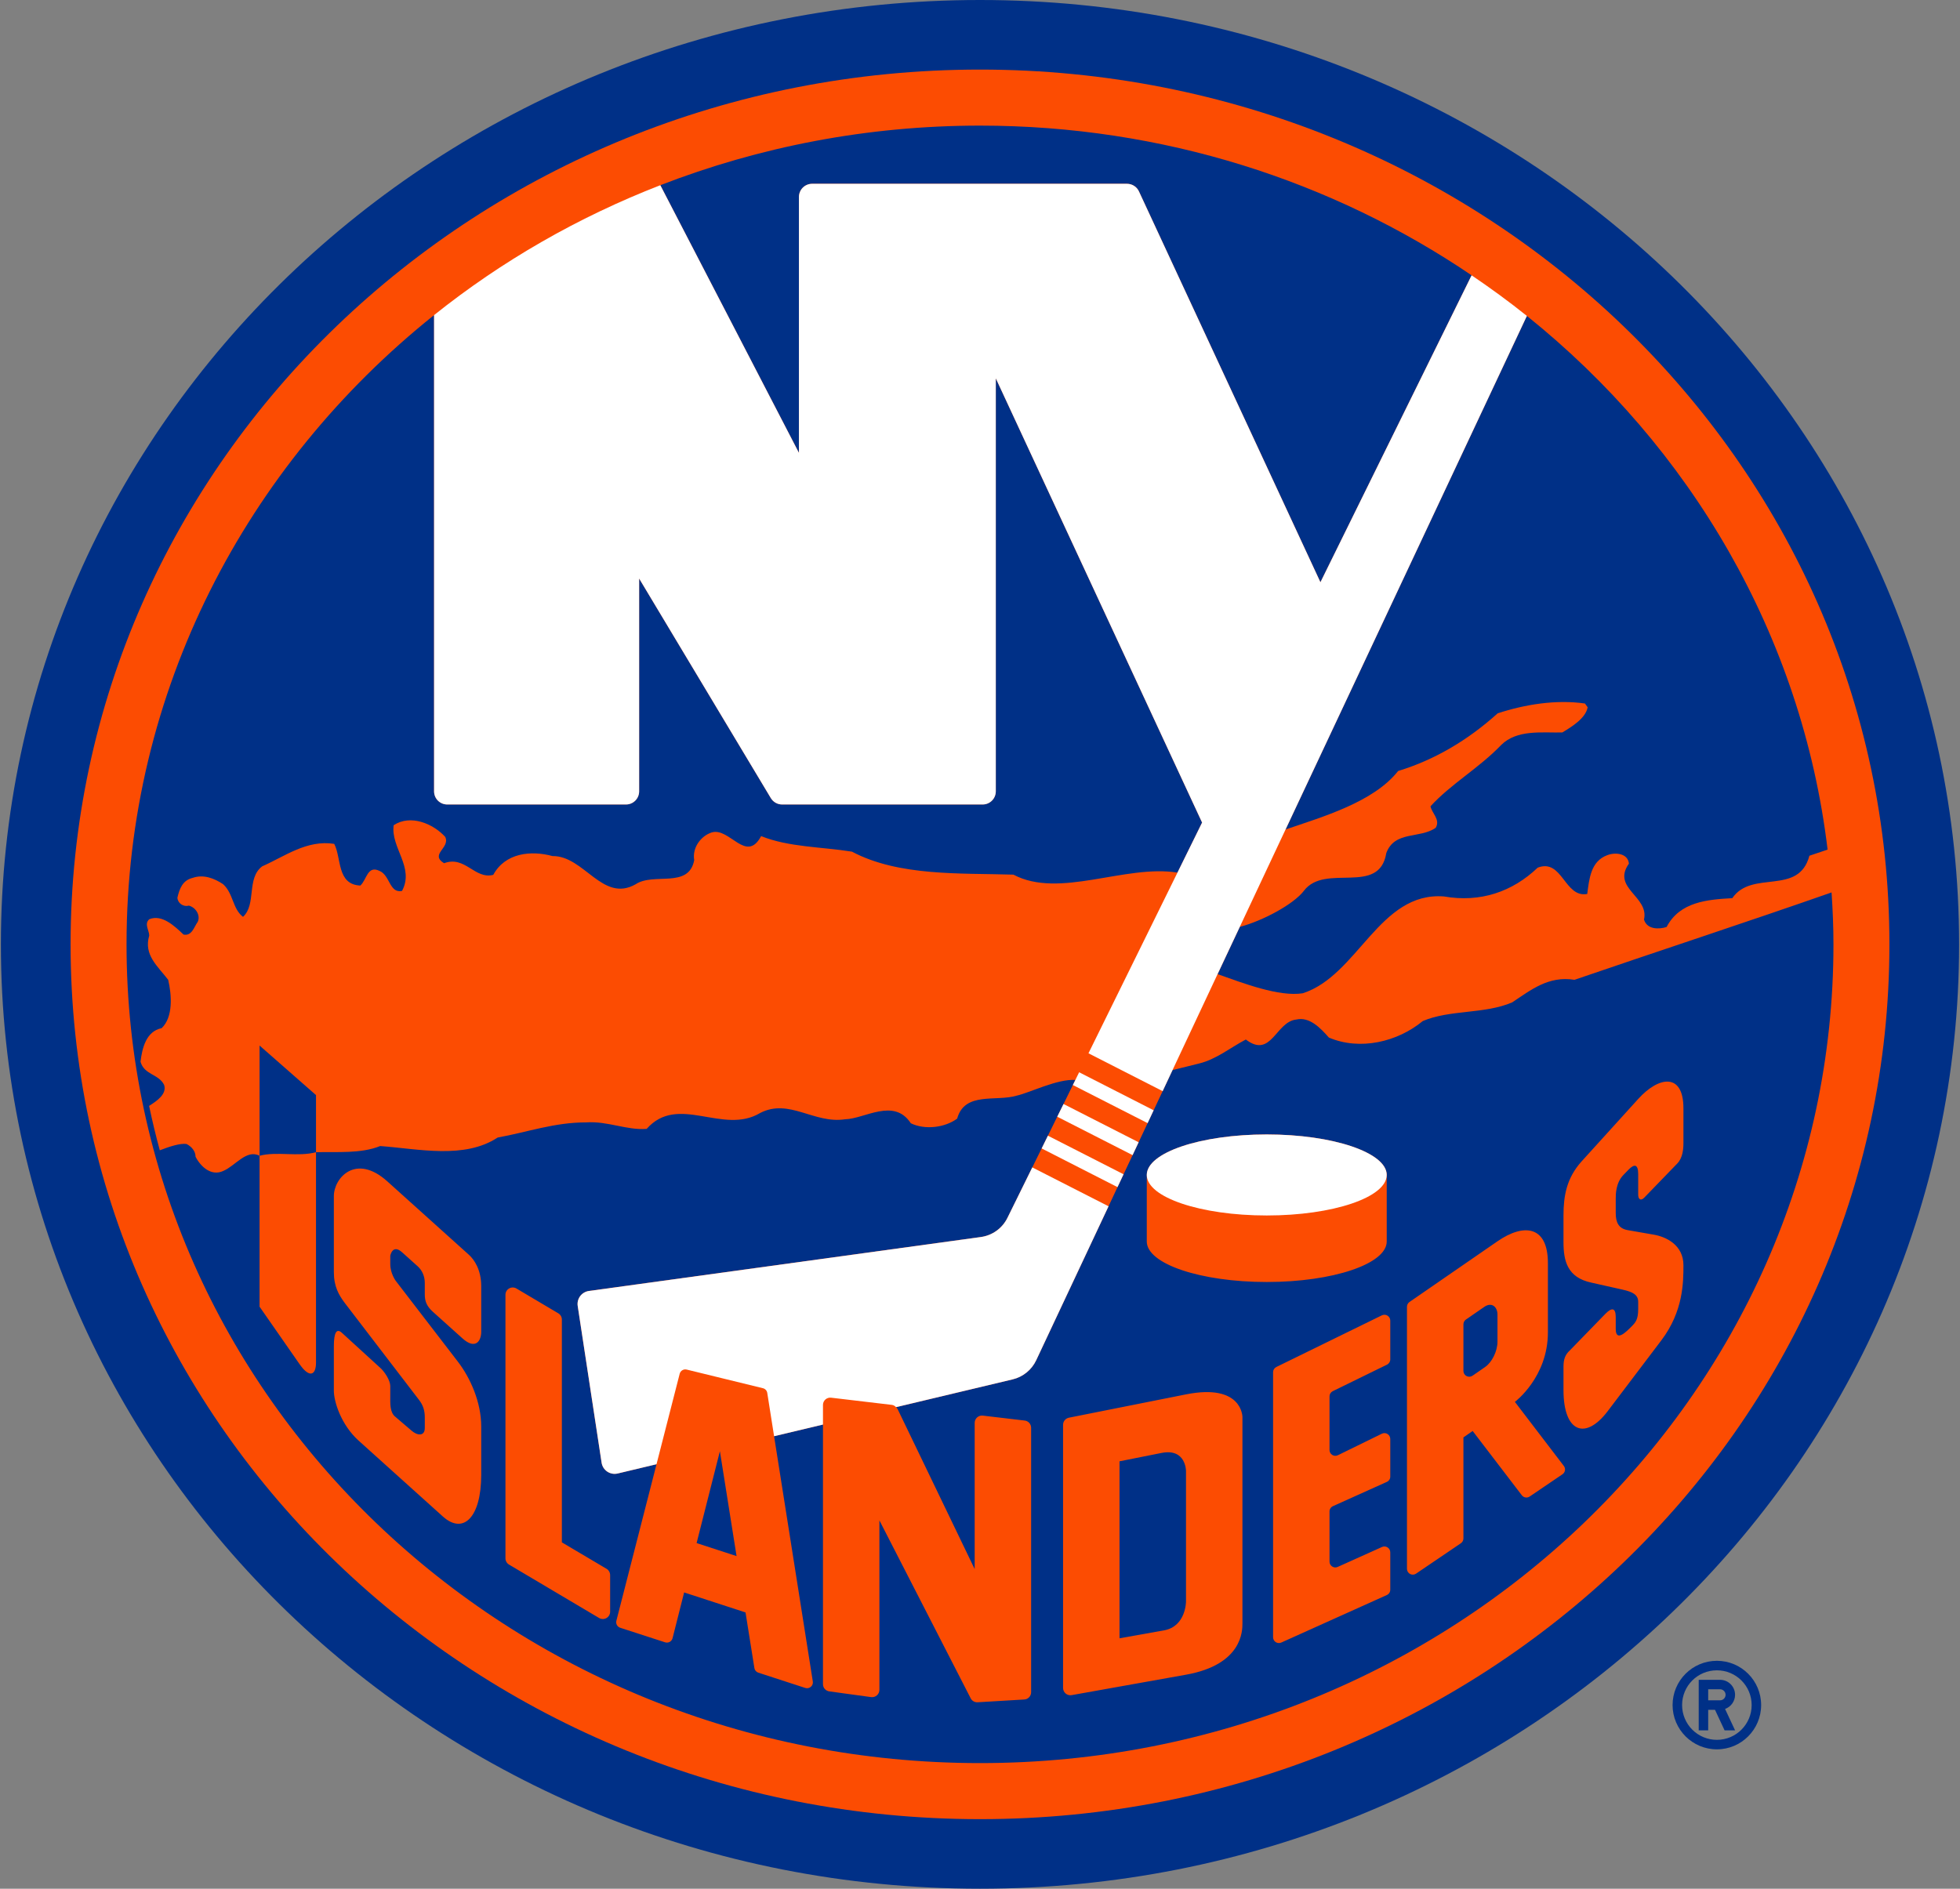 <svg width="664" height="640" viewBox="0 0 664 640" fill="none" xmlns="http://www.w3.org/2000/svg">
<rect x="0" y="0" width="664" height="640" fill="#808080" stroke="none"/>
<path d="M581.636 562.769C573.354 562.769 566.63 569.482 566.63 577.769C566.63 586.048 573.354 592.771 581.636 592.771C589.917 592.771 596.63 586.048 596.63 577.77C596.63 569.482 589.917 562.769 581.636 562.769ZM581.636 589.552C580.088 589.553 578.555 589.249 577.125 588.658C575.695 588.066 574.396 587.198 573.301 586.104C572.207 585.01 571.339 583.71 570.747 582.28C570.155 580.85 569.852 579.317 569.853 577.77C569.853 571.26 575.118 565.996 581.636 565.996C588.146 565.996 593.416 571.26 593.416 577.77C593.416 584.282 588.146 589.552 581.636 589.552ZM587.799 574.293C587.798 573.625 587.666 572.963 587.41 572.346C587.154 571.729 586.779 571.169 586.307 570.697C585.834 570.225 585.273 569.851 584.656 569.596C584.038 569.341 583.377 569.21 582.709 569.211H575.481V586.333H578.694V579.379H581L584.246 586.333H587.799L584.41 579.083C585.4 578.731 586.257 578.082 586.864 577.225C587.471 576.367 587.797 575.343 587.799 574.293ZM582.709 576.165H578.694V572.418H582.709C583.742 572.418 584.586 573.257 584.586 574.293C584.584 574.789 584.386 575.265 584.034 575.616C583.682 575.967 583.206 576.164 582.709 576.165Z" fill="#003087"/>
<path d="M332.001 0C148.801 0 0.302 143.271 0.302 320.007C0.302 496.735 148.802 640 332.002 640C515.192 640 663.698 496.735 663.698 320.007C663.698 143.27 515.192 0 332 0H332.001Z" fill="#003087"/>
<path d="M332.001 23.577C161.843 23.577 23.912 156.293 23.912 320.007C23.912 483.71 161.843 616.427 332.002 616.427C502.147 616.427 640.087 483.71 640.087 320.007C640.087 156.293 502.147 23.577 332.001 23.577Z" fill="#FC4C02"/>
<path d="M107.054 390.43V371.08L87.934 354.288V391.638C93.767 390.08 100.953 392.071 107.054 390.43Z" fill="#003087"/>
<path d="M620.492 302.402C593.36 311.919 559.578 323.02 533.395 332.014C524.579 330.579 518.548 335.516 512.292 339.656C502.963 343.687 491.208 342.07 482.005 345.986C473.425 353.077 460.72 356.074 450.188 351.58C447.358 348.356 443.634 344.45 439.18 345.473C432.18 346.167 430.718 358.855 422.054 352.242C416.707 355.059 412.031 358.974 406.122 360.4L397.224 362.602L393.877 369.738L390.825 376.222L388.782 380.577L385.736 387.062L383.693 391.423L380.634 397.908L378.584 402.266L375.544 408.754L351.042 460.921C350.284 462.533 349.173 463.953 347.79 465.077C346.408 466.2 344.789 466.997 343.056 467.409L303.557 476.823C303.742 477.01 303.944 477.18 304.063 477.419L330.199 531.689V482.14C330.198 481.791 330.271 481.445 330.414 481.127C330.556 480.808 330.765 480.523 331.025 480.291C331.286 480.059 331.593 479.886 331.926 479.781C332.259 479.677 332.611 479.645 332.957 479.687L347.14 481.36C347.741 481.427 348.296 481.715 348.698 482.166C349.1 482.618 349.321 483.202 349.319 483.807V573.423C349.319 574.723 348.304 575.807 346.994 575.88L331.182 576.822C330.705 576.85 330.229 576.738 329.814 576.5C329.399 576.262 329.062 575.909 328.844 575.483L297.919 515.185V572.623C297.919 572.976 297.843 573.325 297.696 573.646C297.55 573.967 297.336 574.253 297.069 574.485C296.805 574.716 296.494 574.889 296.158 574.99C295.822 575.092 295.467 575.12 295.119 575.073L280.936 573.129C280.344 573.047 279.801 572.754 279.409 572.302C279.016 571.851 278.801 571.273 278.803 570.675V482.719L262.243 486.667L275.363 569.785C275.415 570.117 275.381 570.457 275.264 570.771C275.147 571.086 274.952 571.366 274.696 571.584C274.44 571.805 274.13 571.957 273.797 572.024C273.465 572.09 273.12 572.069 272.798 571.964L256.902 566.79C256.555 566.678 256.246 566.472 256.01 566.194C255.774 565.917 255.62 565.579 255.566 565.219L252.567 546.384L231.767 539.605L227.846 555.117C227.777 555.377 227.657 555.621 227.492 555.835C227.327 556.048 227.122 556.227 226.887 556.36C226.65 556.487 226.389 556.566 226.12 556.592C225.852 556.618 225.581 556.59 225.323 556.509L210.115 551.572C209.637 551.418 209.236 551.088 208.994 550.648C208.752 550.209 208.687 549.693 208.812 549.207L222.41 496.161L209.236 499.306C208.639 499.445 208.019 499.46 207.415 499.35C206.811 499.239 206.237 499.006 205.727 498.664C205.215 498.321 204.78 497.875 204.45 497.354C204.12 496.834 203.902 496.251 203.809 495.642L195.714 442.522C195.626 441.94 195.654 441.346 195.797 440.775C195.94 440.204 196.195 439.667 196.547 439.195C196.9 438.724 197.342 438.327 197.849 438.028C198.356 437.729 198.917 437.533 199.5 437.453L332.283 419.173C334.204 418.91 336.032 418.18 337.604 417.045C339.177 415.91 340.446 414.406 341.3 412.666L349.716 395.58L352.883 389.152L355.007 384.836L358.167 378.404L360.297 374.096L363.455 367.667L364.305 365.947C358.128 365.557 349.061 370.223 344.445 371.259C337.431 373.385 326.817 369.797 324.26 379.049C320.157 382.091 313.388 382.964 308.563 380.623C302.849 371.854 292.873 379.162 286.266 379.274C275.747 380.874 267.388 372.102 257.576 377.112C244.889 384.757 229.744 370.459 219.066 382.528C212.261 383.044 205.876 379.82 198.561 380.329C187.841 380.296 178.588 383.669 168.599 385.458C157.313 392.885 141.801 389.3 128.799 388.341C122.255 390.983 114.153 390.249 107.054 390.431V461.741C107.054 465.954 104.878 467.134 101.485 462.247L87.934 442.777V391.638C83.506 389.34 79.783 395.004 75.683 396.758C71.582 398.701 67.981 395.332 66.248 391.968C66.248 390.17 64.995 388.56 63.203 387.65C61.077 387.312 57.373 388.533 54.136 389.783C52.779 384.803 51.572 379.785 50.515 374.734C53.24 373.021 56.566 370.714 55.61 367.641C53.802 363.911 48.871 364.268 47.605 359.774C48.141 355.31 49.45 349.454 54.761 348.396C58.699 344.669 58.193 337.169 56.976 332.014C53.418 327.368 48.606 323.592 50.555 317.018C50.555 315.253 48.753 313.096 50.571 311.483C54.873 309.73 59.142 313.791 62.181 316.681C65.031 317.266 65.769 314.006 66.969 312.402C68.041 310.13 66.262 307.425 63.96 306.876C62.002 307.389 60.18 305.967 60.101 304.178C60.819 301.172 61.818 298.315 65.253 297.476C68.957 296.189 72.568 297.617 75.57 299.598C79.118 302.816 78.748 307.98 82.336 310.676C86.949 306.404 83.436 297.654 88.81 293.567C96.475 290.194 103.925 284.49 113.227 285.945C115.737 290.783 114.054 299.715 122.07 300.075C124.265 298.133 124.44 293.117 128.548 295.098C132.145 296.562 131.914 302.779 136.189 301.9C140.508 293.888 132.314 287.267 133.365 279.622C139.115 275.856 146.738 279.103 150.822 283.57C152.651 287.304 145.475 289.427 150.435 292.505C157.588 289.827 160.795 298.055 167.101 296.45C171.158 288.987 179.881 288.097 187.176 290.082C197.903 289.939 204.123 306.007 215.333 299.638C221.447 295.531 233.322 301.242 235.18 291.467C234.45 287.198 237.488 283.24 241.116 282.076C247.144 280.237 252.818 292.746 257.851 283.319C267.236 287.089 278.3 286.934 288.624 288.587C304.506 297.003 325.394 295.819 343.32 296.374C358.905 304.654 381.06 292.849 398.897 295.684L407.24 278.726L337.352 128.196V268.155C337.351 269.332 336.883 270.462 336.051 271.295C335.218 272.128 334.089 272.597 332.911 272.599H264.951C264.184 272.599 263.43 272.401 262.762 272.023C262.094 271.645 261.536 271.1 261.141 270.443L216.523 196.028V268.155C216.523 269.332 216.055 270.462 215.223 271.295C214.39 272.128 213.261 272.597 212.083 272.599H151.5C150.916 272.599 150.338 272.484 149.799 272.261C149.26 272.038 148.77 271.71 148.357 271.298C147.944 270.885 147.617 270.395 147.393 269.856C147.17 269.316 147.055 268.738 147.055 268.155V106.771C83.397 157.665 42.867 234.282 42.867 320.007C42.867 473.225 172.305 597.432 332.001 597.432C491.684 597.432 621.13 473.224 621.13 320.007C621.13 314.087 620.875 308.227 620.492 302.401V302.402ZM163.024 451.252C163.024 454.592 160.94 457.363 156.681 453.524L146.619 444.477C144.489 442.545 143.907 440.843 143.907 438.597V434.728C143.907 432.419 142.988 430.482 141.606 429.183L136.246 424.365C132.952 421.395 132.215 425.509 132.215 425.509V428.349C132.215 431.561 134.097 434.061 134.097 434.061L155.137 461.434C159.397 466.989 163.024 475.213 163.024 483.358V499.778C163.024 514.077 157.022 520.105 150.078 513.912L121.488 488.162C115.652 482.902 113.098 475.077 113.098 471.195V456.295C113.098 451.431 114.051 449.916 115.942 451.735L128.429 463.147C130.33 464.684 132.215 467.836 132.215 469.625V472.918C132.215 475.562 132.02 478.622 133.951 480.104L139.354 484.72C141.344 486.512 143.908 486.777 143.908 483.87V480.253C143.908 478.03 143.378 476.205 141.967 474.38L116.977 441.745C114.755 438.841 113.099 435.939 113.099 431.008V405.322C113.099 399.144 120.545 390.702 131.233 400.329L158.841 425.179C160.567 426.736 163.024 430.142 163.024 435.816V451.252ZM206.699 546.146C206.698 546.58 206.582 547.007 206.363 547.383C206.144 547.759 205.83 548.07 205.452 548.285C205.073 548.501 204.644 548.612 204.208 548.609C203.773 548.606 203.345 548.489 202.969 548.269L172.441 530.164C172.073 529.943 171.768 529.631 171.557 529.258C171.345 528.884 171.234 528.463 171.234 528.034V438.736C171.234 437.845 171.707 437.036 172.478 436.596C172.856 436.378 173.286 436.265 173.722 436.268C174.159 436.272 174.586 436.392 174.961 436.616L189.137 445.022C189.506 445.239 189.812 445.549 190.024 445.921C190.236 446.293 190.348 446.713 190.347 447.142V522.632L205.492 531.602C205.861 531.823 206.165 532.135 206.377 532.509C206.588 532.883 206.699 533.306 206.699 533.736V546.146ZM420.907 550.113C420.907 552.564 420.907 564.072 401.787 567.48L363.045 574.405C362.689 574.465 362.324 574.449 361.976 574.355C361.627 574.261 361.303 574.093 361.025 573.863C360.75 573.63 360.529 573.341 360.376 573.015C360.223 572.689 360.142 572.334 360.139 571.975V482.818C360.139 481.628 360.972 480.623 362.129 480.391L401.787 472.491C420.907 468.689 420.907 480.14 420.907 480.14V550.113ZM388.5 420.684V398.143C388.5 390.56 406.697 384.41 429.144 384.41C451.59 384.41 469.79 390.56 469.79 398.142V420.685C469.79 428.27 451.59 434.411 429.144 434.411C406.697 434.411 388.5 428.27 388.5 420.684ZM470.99 460.644C470.99 461.394 470.56 462.085 469.88 462.416L451.504 471.41C451.172 471.571 450.893 471.823 450.698 472.137C450.504 472.451 450.403 472.813 450.406 473.183V491.34C450.406 492.018 450.753 492.65 451.332 493.013C451.616 493.19 451.94 493.292 452.274 493.309C452.608 493.326 452.94 493.257 453.24 493.109L468.14 485.821C468.44 485.671 468.773 485.601 469.108 485.617C469.442 485.633 469.767 485.735 470.051 485.913C470.637 486.28 470.991 486.909 470.991 487.596V500.351C470.992 500.732 470.882 501.105 470.674 501.425C470.466 501.744 470.169 501.996 469.82 502.15L451.567 510.373C451.22 510.528 450.925 510.781 450.719 511.101C450.512 511.421 450.404 511.794 450.406 512.175V529.165C450.406 529.827 450.746 530.452 451.306 530.819C451.868 531.189 452.569 531.238 453.187 530.957L468.203 524.196C468.505 524.061 468.835 524.006 469.164 524.033C469.493 524.061 469.809 524.171 470.084 524.354C470.647 524.714 470.99 525.333 470.99 526.008V538.689C470.99 539.469 470.53 540.174 469.82 540.488L434.074 556.582C433.773 556.717 433.443 556.775 433.114 556.751C432.785 556.726 432.467 556.62 432.189 556.441C431.627 556.082 431.289 555.454 431.289 554.776V464.978C431.289 464.228 431.709 463.547 432.391 463.209L468.14 445.71C468.442 445.563 468.776 445.496 469.111 445.513C469.446 445.531 469.771 445.633 470.055 445.811C470.34 445.988 470.575 446.235 470.739 446.528C470.902 446.821 470.989 447.15 470.99 447.486V460.643V460.644ZM529.331 499.56L518.221 507.1C517.351 507.685 516.181 507.503 515.545 506.663L498.906 484.898L495.771 487.074V521.305C495.771 521.957 495.441 522.572 494.901 522.941L479.731 533.233C479.435 533.437 479.088 533.555 478.728 533.575C478.369 533.596 478.011 533.517 477.693 533.348C477.378 533.178 477.114 532.926 476.929 532.619C476.745 532.312 476.647 531.961 476.645 531.603V442.813C476.645 442.159 476.962 441.553 477.501 441.183L507.308 420.615C516.418 414.335 524.391 415.496 524.391 427.966V451.501C524.391 466.692 513.208 475.032 513.208 475.032L529.781 496.731C529.946 496.943 530.066 497.186 530.132 497.447C530.199 497.707 530.212 497.978 530.17 498.243C530.127 498.508 530.031 498.762 529.887 498.989C529.743 499.215 529.554 499.41 529.331 499.561V499.56ZM570.305 387.234C570.305 389.3 570.097 392.329 568.202 394.277L557.062 405.797C555.779 407.124 554.982 406.273 554.982 404.845V397.848C554.982 394.396 553.636 394.389 551.758 396.301L549.975 398.136C547.373 400.831 547.373 404.703 547.373 406.162V411.029C547.373 414.071 548.233 416.273 551.417 416.832L560.299 418.38C564.505 419.114 570.305 421.912 570.305 428.717C570.305 434.407 570.305 444.292 562.829 454.172L544.625 478.212C537.075 488.149 529.672 485.358 529.672 471.03V463.047C529.672 460.507 530.327 458.96 531.775 457.641L543.917 445.145C545.997 443.045 547.373 443.042 547.373 446.338V450.287C547.373 454.919 550.983 451.219 552.548 449.665C554.118 448.101 554.982 447.182 554.982 443.458V441.147C554.982 438.7 553.08 437.757 549.682 436.997L539.156 434.633C530.955 432.913 529.672 427.239 529.672 420.903V411.866C529.672 405.074 530.786 399.187 535.72 393.636L554.982 372.39C562.009 364.616 570.305 363.462 570.305 375.56V387.234Z" fill="#003087"/>
<path d="M249.528 527.286L243.883 491.749L235.993 522.879L249.528 527.286ZM502.841 442.839L496.618 447.131C496.356 447.314 496.141 447.557 495.994 447.84C495.846 448.124 495.77 448.439 495.771 448.758V464.538C495.771 465.265 496.171 465.947 496.816 466.284C497.468 466.624 498.255 466.574 498.856 466.164L503.149 463.192C505.443 461.615 507.309 457.862 507.309 454.647V445.447C507.309 442.799 505.328 441.119 502.841 442.839ZM393.474 492.34L379.265 495.171V555.146L394.35 552.451C401.787 551.115 401.787 542.706 401.787 542.706V498.416C401.787 498.416 401.787 490.681 393.474 492.341V492.34ZM270.665 66.731C270.665 65.55 271.134 64.418 271.969 63.584C272.803 62.749 273.935 62.281 275.115 62.281H381.818C382.666 62.281 383.496 62.523 384.21 62.98C384.924 63.437 385.493 64.089 385.848 64.859L447.328 197.297L498.548 93.29C451.458 61.373 394.033 42.565 332.001 42.565C293.7 42.565 257.161 49.781 223.702 62.76L270.665 153.466V66.731ZM473.656 261.252C485.897 257.526 497.144 250.935 507.371 241.719C516.501 238.717 527.129 236.961 536.944 238.389L537.859 239.669C537.171 243.403 532.486 246.259 529.265 248.201C522.331 248.339 513.935 247.133 508.565 252.44C501.068 260.264 491.621 265.571 484.611 273.22C485.16 275.703 487.997 277.683 486.393 280.494C481.043 284.27 472.488 281.417 469.645 289.052C467.277 303.695 448.935 292.352 441.755 301.822C438.254 306.419 427.861 312.001 420.007 314.082L412.484 330.089C421.227 333.184 433.304 337.833 441.329 336.577C460.059 330.578 467.277 302.074 489.171 303.764C501.495 305.926 512.364 302.194 520.945 294.003C529.335 290.818 529.989 304.346 537.717 302.924C538.388 297.981 538.821 291.88 544.489 289.786C547.174 288.731 551.486 289.092 551.837 292.643C545.914 301.019 558.761 303.731 556.939 311.598C557.974 314.964 561.889 314.964 564.601 314.121C569.078 305.563 578.354 304.826 586.861 304.346C593.528 294.581 609.321 303.695 612.981 289.971L619.145 287.891C610.432 215.428 572.675 151.481 517.268 107.046L435.512 281.076C447.936 276.811 465.3 271.851 473.656 261.252Z" fill="#003087"/>
<path d="M341.3 412.665C340.446 414.406 339.177 415.91 337.604 417.045C336.032 418.179 334.204 418.91 332.283 419.172L199.5 437.452C198.917 437.533 198.356 437.729 197.849 438.028C197.342 438.327 196.9 438.724 196.547 439.196C196.195 439.668 195.94 440.204 195.797 440.776C195.654 441.347 195.626 441.94 195.714 442.522L203.809 495.641C203.902 496.251 204.12 496.834 204.45 497.354C204.78 497.875 205.215 498.32 205.727 498.663C206.237 499.005 206.811 499.239 207.415 499.35C208.019 499.46 208.639 499.445 209.236 499.305L222.41 496.16L230.26 465.51C230.388 465.006 230.711 464.573 231.158 464.306C231.605 464.04 232.14 463.961 232.644 464.088L258.456 470.401C258.833 470.491 259.175 470.691 259.438 470.976C259.7 471.261 259.872 471.618 259.931 472.001L262.243 486.666L278.803 482.718V476.065C278.802 475.716 278.875 475.37 279.017 475.052C279.16 474.733 279.368 474.448 279.63 474.216C279.891 473.984 280.199 473.811 280.532 473.707C280.866 473.604 281.218 473.572 281.564 473.615L302.129 476.049C302.704 476.101 303.17 476.422 303.557 476.822L343.057 467.408C344.79 466.997 346.408 466.199 347.791 465.076C349.173 463.953 350.284 462.532 351.042 460.92L375.545 408.753L349.715 395.579L341.3 412.665ZM352.884 389.15L378.584 402.265L380.634 397.907L355.007 384.835L352.884 389.15ZM390.825 376.221L365.585 363.341L364.305 365.947L363.455 367.667L388.782 380.576L390.825 376.221ZM358.168 378.404L383.693 391.422L385.736 387.061L360.297 374.095L358.168 378.404ZM447.327 197.297L385.848 64.859C385.493 64.089 384.925 63.437 384.211 62.98C383.496 62.523 382.666 62.28 381.818 62.279H275.116C274.532 62.279 273.953 62.394 273.413 62.618C272.873 62.842 272.382 63.169 271.969 63.583C271.555 63.996 271.227 64.487 271.004 65.027C270.78 65.567 270.665 66.146 270.665 66.73V153.466L223.702 62.76C195.714 73.622 169.895 88.513 147.055 106.772V268.155C147.055 268.739 147.17 269.317 147.393 269.856C147.617 270.396 147.944 270.886 148.357 271.298C148.77 271.711 149.26 272.038 149.799 272.262C150.338 272.485 150.916 272.6 151.5 272.599H212.083C214.533 272.599 216.523 270.609 216.523 268.155V196.028L261.141 270.443C261.536 271.101 262.094 271.646 262.762 272.023C263.43 272.401 264.184 272.6 264.951 272.599H332.911C335.358 272.599 337.351 270.609 337.351 268.155V128.196L407.24 278.726L398.897 295.682L368.746 356.913L393.877 369.737L397.224 362.601L412.484 330.089L420.007 314.081L435.513 281.076L517.268 107.046C511.234 102.208 504.981 97.648 498.548 93.29L447.327 197.297Z" fill="white"/>
<path d="M429.144 411.87C451.592 411.87 469.789 405.723 469.789 398.14C469.789 390.557 451.592 384.41 429.144 384.41C406.696 384.41 388.499 390.557 388.499 398.14C388.499 405.723 406.696 411.87 429.144 411.87Z" fill="white"/>
</svg>

